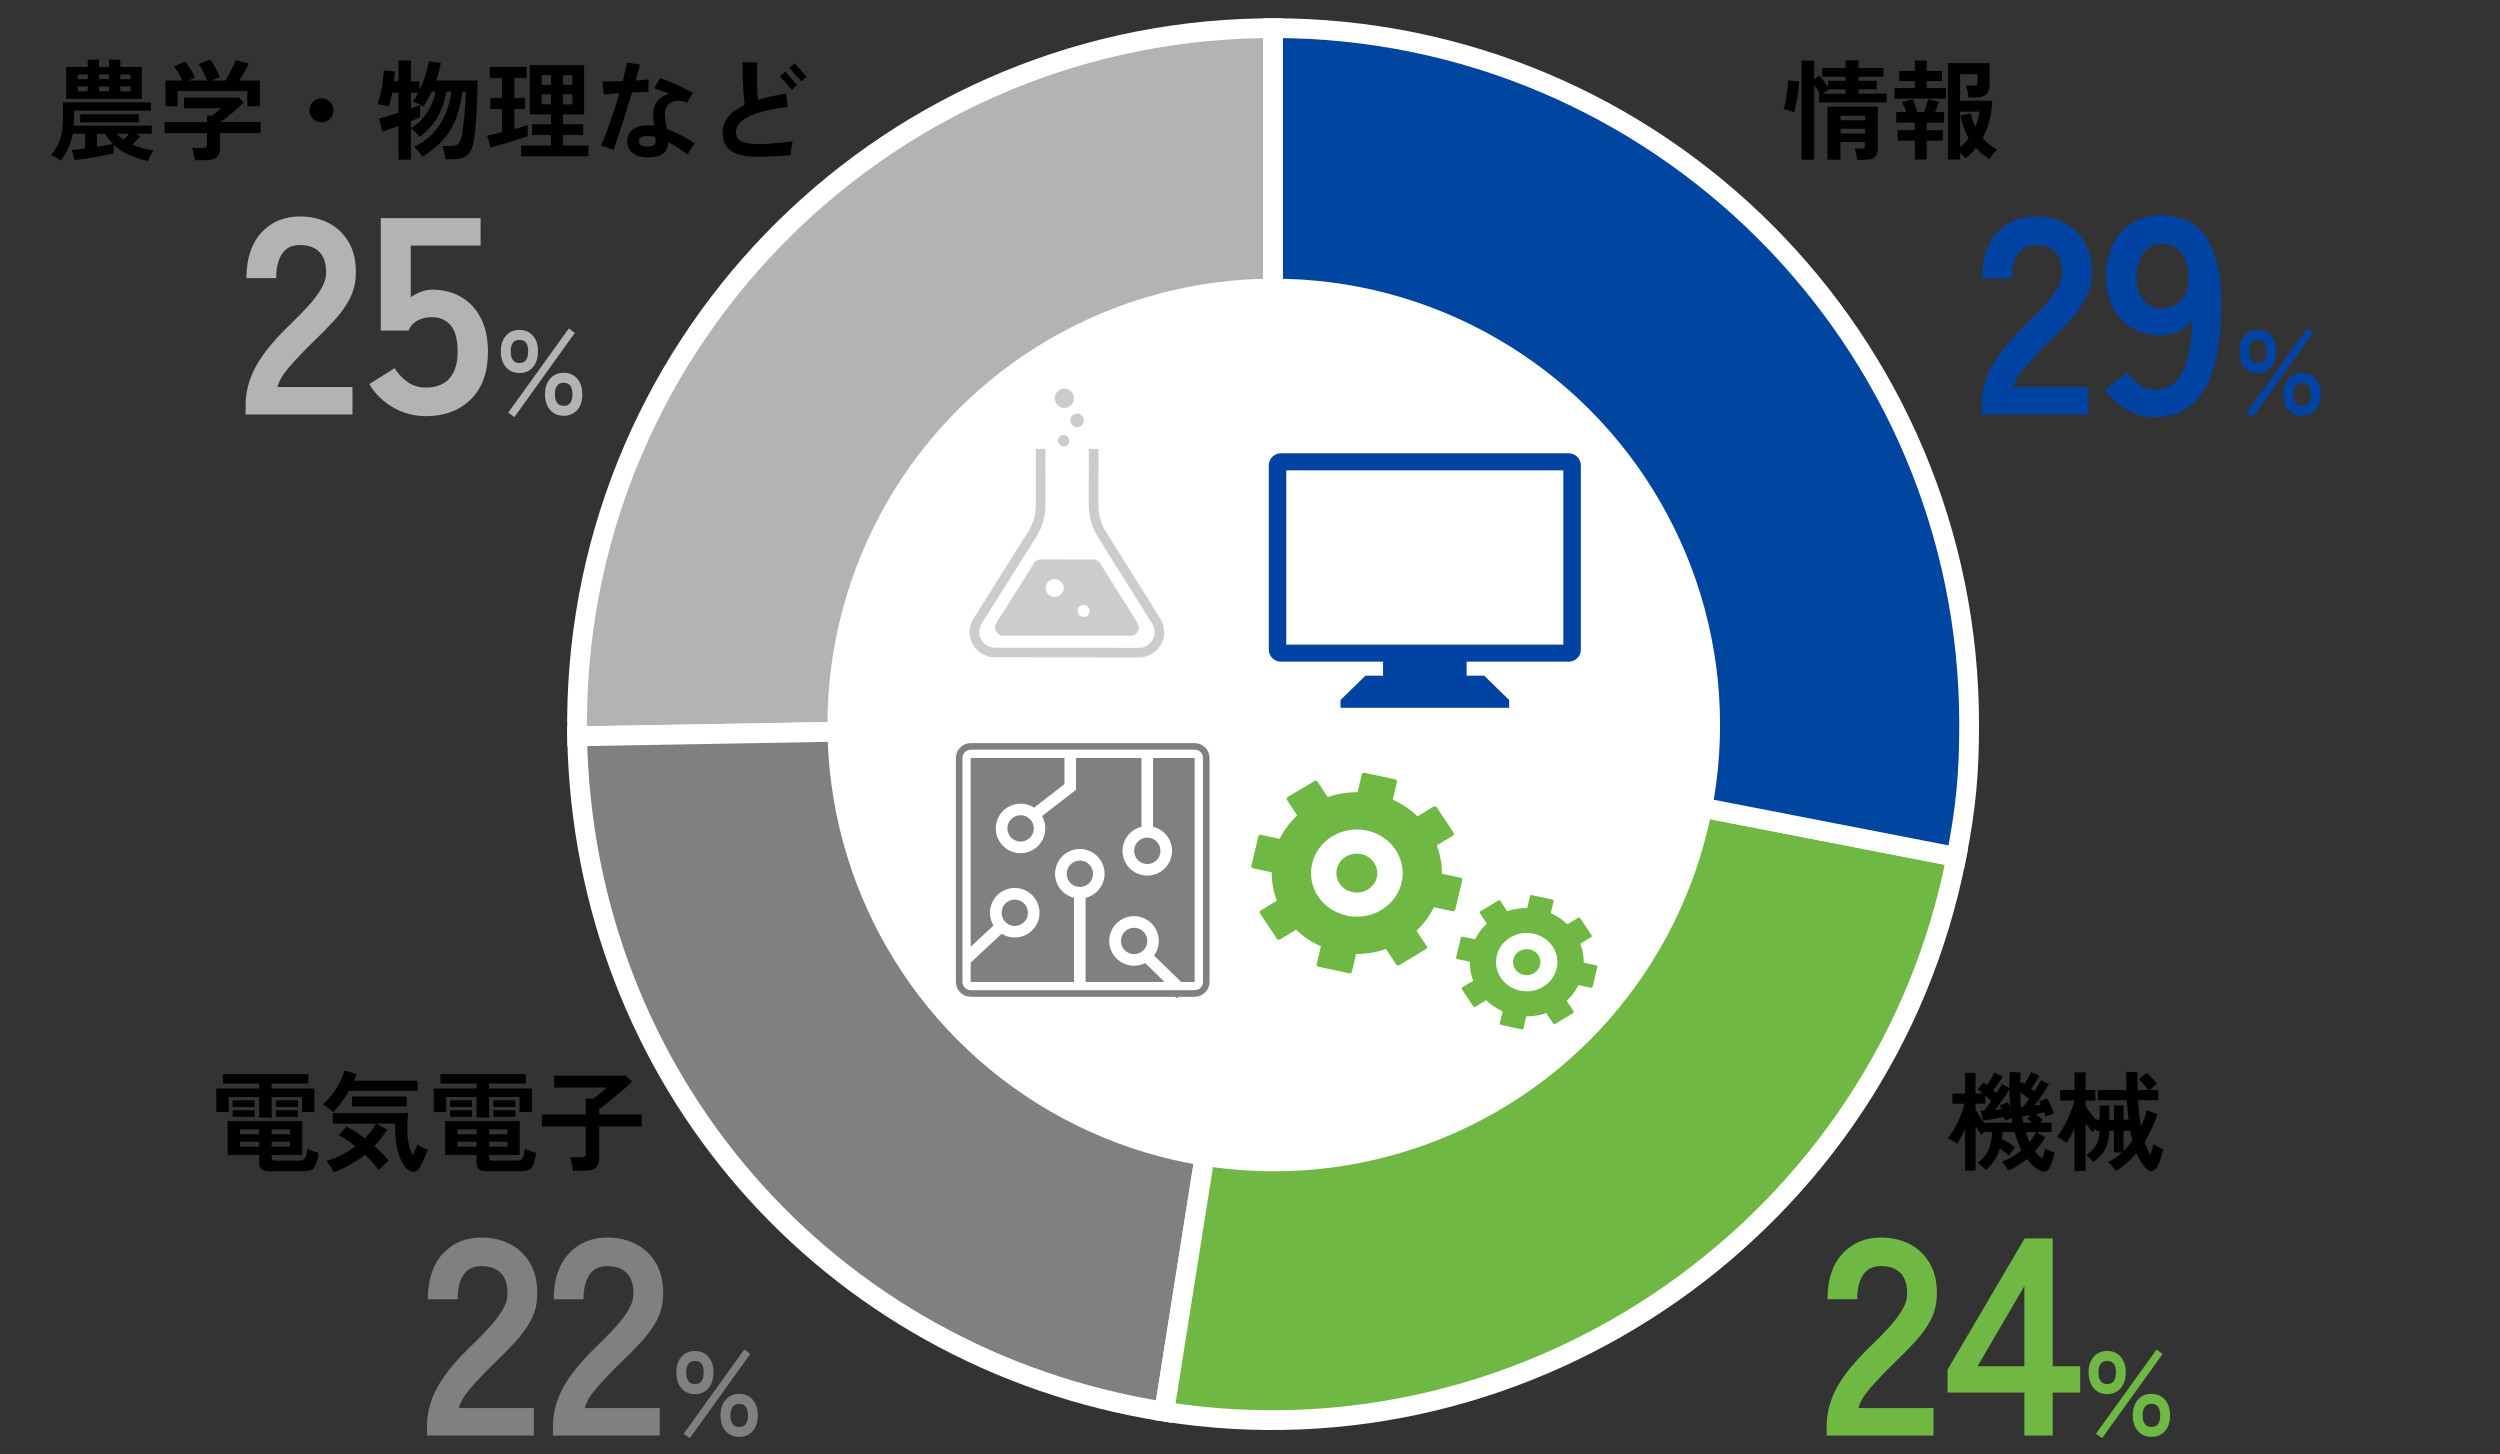 <?xml version="1.0" encoding="UTF-8"?>
<svg id="_レイヤー_1" data-name=" レイヤー 1" xmlns="http://www.w3.org/2000/svg" viewBox="0 0 759 441.5">
  <rect x="0" y="0" width="759" height="441.5" fill="#333333" stroke="none"/>
  <defs>
    <style>
      .cls-1 {
        fill: #ccc;
      }

      .cls-1, .cls-2, .cls-3, .cls-4, .cls-5, .cls-6, .cls-7, .cls-8 {
        stroke-width: 0px;
      }

      .cls-2 {
        fill: #000;
      }

      .cls-9, .cls-4 {
        fill: #b3b3b3;
      }

      .cls-9, .cls-10, .cls-11, .cls-12, .cls-13 {
        stroke-miterlimit: 10;
      }

      .cls-9, .cls-10, .cls-12, .cls-13 {
        stroke: #fff;
        stroke-width: 6px;
      }

      .cls-3, .cls-12 {
        fill: #6eb843;
      }

      .cls-10 {
        fill: #0045a0;
      }

      .cls-5 {
        fill: none;
      }

      .cls-11 {
        stroke: gray;
        stroke-width: 2px;
      }

      .cls-11, .cls-8 {
        fill: #fff;
      }

      .cls-6, .cls-13 {
        fill: gray;
      }

      .cls-7 {
        fill: #0043a3;
      }
    </style>
  </defs>
  <path class="cls-9" d="M386.51,219.86l-211.29,3.69c-2.04-116.69,90.91-212.94,207.6-214.97,1.17-.02,2.52-.03,3.69-.03v211.32h0Z"/>
  <path class="cls-13" d="M386.51,219.86l-33.06,208.72c-102.36-16.21-176.42-101.41-178.23-205.03l211.29-3.69h0Z"/>
  <path class="cls-12" d="M386.51,219.86l207.44,40.32c-21.58,111.01-128.8,186.09-240.49,168.39l33.06-208.72h-.01Z"/>
  <path class="cls-10" d="M386.51,219.86V8.54c116.71,0,211.32,94.61,211.32,211.32,0,15.29-.97,25.31-3.88,40.32l-207.44-40.32h0Z"/>
  <circle class="cls-8" cx="386.71" cy="220.11" r="135.5"/>
  <g>
    <path class="cls-2" d="M544.71,34.06c-.24-.11-.57-.23-.97-.35-.41-.12-.82-.24-1.22-.35-.41-.11-.73-.19-.97-.23.15-.48.31-1.11.46-1.87s.29-1.57.41-2.43.23-1.68.31-2.46.13-1.44.13-1.96l3.33.33c-.02.77-.09,1.62-.2,2.56s-.24,1.85-.4,2.76c-.15.9-.31,1.71-.48,2.43-.17.72-.3,1.24-.41,1.57h0ZM546.95,48.49v-30.08h3.83v5.61l1.58-1.09c.4.46.85,1.04,1.37,1.73s.95,1.29,1.3,1.8v-1.92h5.28v-1.22h-7.07v-2.67h7.07v-2.34h3.93v2.34h7.56v2.67h-7.56v1.22h5.51v2.58h-5.51v1.32h8.52v2.67h-20.5v-2.67h.23c-.22-.4-.48-.84-.79-1.32s-.62-.94-.92-1.35v22.71h-3.83ZM553.39,28.45h6.93v-1.32h-5.08l-1.85,1.32ZM563.82,48.52c-.04-.53-.13-1.12-.25-1.78s-.27-1.2-.45-1.62h2.01c.44,0,.73-.08.88-.23.14-.15.21-.44.21-.86v-.89h-7.46v5.35h-3.93v-16.11h15.29v12.78c0,1.14-.32,1.99-.97,2.54-.65.55-1.69.83-3.12.83h-2.21ZM558.77,36.5h7.46v-1.35h-7.46v1.35ZM558.77,40.53h7.46v-1.42h-7.46v1.42Z"/>
    <path class="cls-2" d="M575.18,29.96v-3.2h6.17v-2.15h-4.72v-3.07h4.72v-3.17h3.6v3.17h4.62v3.07h-4.62v2.15h5.84v3.2h-15.62.01ZM581.35,48.42v-5.71h-5.22v-3.2h5.22v-2.28h-5.64v-3.2h3.04c-.2-.55-.41-1.1-.64-1.65-.23-.55-.45-1-.64-1.35l3.2-.89c.24.48.51,1.11.79,1.88.29.77.51,1.44.66,2.01h2.05c.24-.62.47-1.29.69-2.01.22-.73.38-1.35.5-1.88l3.27.76c-.13.46-.3.97-.5,1.54-.2.56-.41,1.1-.63,1.6h2.74v3.2h-5.28v2.28h4.89v3.2h-4.89v5.71h-3.61ZM591.39,48.42v-29.25h12.64v6.34c0,1.43-.33,2.47-.99,3.12s-1.64.97-2.94.97h-2.44c-.04-.57-.14-1.21-.3-1.92-.15-.7-.32-1.27-.5-1.68h2.28c.42,0,.73-.07.92-.2.2-.13.3-.41.3-.83v-2.44h-5.28v8.06h9.77c-.07,2.05-.35,4.03-.84,5.94s-1.19,3.71-2.1,5.38c.59.68,1.26,1.32,2,1.9s1.54,1.14,2.39,1.67c-.35.29-.75.71-1.19,1.27s-.81,1.08-1.12,1.57c-1.54-.95-2.91-2.08-4.09-3.4-.48.59-.99,1.16-1.52,1.68-.53.53-1.09,1.01-1.68,1.45-.4-.51-.94-1.05-1.62-1.62v1.98h-3.7.01ZM595.09,44.72c.48-.42.95-.86,1.39-1.32s.85-.96,1.22-1.49c-.59-1.01-1.1-2.09-1.52-3.24-.42-1.14-.75-2.35-.99-3.63l3.2-.63c.29,1.54.71,2.91,1.29,4.09.66-1.45,1.09-2.98,1.29-4.59h-5.88v10.8h0Z"/>
  </g>
  <g>
    <path class="cls-2" d="M596.59,355.39v-12.51c-.4.86-.8,1.66-1.21,2.41-.41.75-.8,1.41-1.17,1.98-.4-.31-.87-.62-1.42-.94s-1.02-.57-1.42-.74c.53-.64,1.06-1.39,1.58-2.26.53-.87,1.02-1.8,1.49-2.79.46-.99.86-1.96,1.21-2.91.34-.95.6-1.79.78-2.54h-3.66v-3.1h3.83v-6.27h3.17v6.27h2.21c-.31-.26-.6-.51-.88-.73s-.51-.4-.71-.53l1.78-2.11c.15.11.32.24.5.38s.35.28.53.41c.4-.53.82-1.15,1.27-1.87.45-.71.79-1.34,1.01-1.87l2.57,1.16c-.31.55-.75,1.23-1.32,2.03s-1.11,1.51-1.62,2.13c.18.15.35.31.51.46.16.15.32.3.48.43.37-.59.71-1.13,1.01-1.62.3-.48.51-.87.64-1.16l2.31,1.22c-.02-1.54.01-3.17.1-4.89l3.3.2c-.04.57-.08,1.14-.1,1.7-.02.56-.04,1.13-.07,1.7l.4-.5c.13.09.27.18.43.28.15.1.31.2.46.31.38-.53.76-1.13,1.16-1.8.4-.67.7-1.27.92-1.8l2.51,1.09c-.26.48-.64,1.11-1.12,1.87s-.96,1.46-1.42,2.1c.18.13.35.26.51.4.17.13.32.25.48.36.46-.7.88-1.37,1.25-2s.64-1.11.79-1.44l2.41,1.32c-.24.46-.62,1.07-1.12,1.83s-1.05,1.55-1.63,2.36-1.15,1.56-1.7,2.25c.35-.04.7-.09,1.04-.13.34-.04.67-.09.97-.13-.2-.42-.39-.76-.56-1.02l2.38-.92c.24.35.51.82.79,1.4.29.58.55,1.17.79,1.75s.42,1.07.53,1.47c-.33.07-.75.2-1.25.41-.51.21-.94.4-1.29.58-.04-.18-.1-.38-.18-.61-.08-.23-.16-.48-.25-.74-.31.07-.68.14-1.11.23s-.89.18-1.37.26c.35.29.71.59,1.09.91.37.32.7.63.99.94l-.86.79h3.53v2.84h-4.69l2.77,1.58c-.46.77-.96,1.51-1.49,2.23-.53.71-1.08,1.39-1.65,2.03.68.9,1.44,1.64,2.28,2.21.18-.51.33-1.03.46-1.57s.23-1.04.3-1.5c.2.15.48.31.84.48s.74.31,1.12.45c.39.13.7.23.94.3-.15.86-.37,1.72-.66,2.58s-.58,1.57-.89,2.15c-.29.53-.72.86-1.29.99s-1.16.02-1.75-.33c-1.37-.77-2.62-1.9-3.76-3.4-.84.68-1.73,1.32-2.69,1.92s-1.96,1.12-3.02,1.58c-.15-.35-.42-.8-.79-1.34-.38-.54-.76-.99-1.16-1.34,1.08-.37,2.12-.86,3.14-1.45,1.01-.59,1.96-1.28,2.84-2.05-.82-1.56-1.51-3.4-2.08-5.51h-3.63c-.02.35-.05.71-.1,1.06-.04.35-.09.7-.13,1.06.7.35,1.42.76,2.15,1.22.73.46,1.34.91,1.85,1.35-.29.31-.62.72-.99,1.24s-.65.92-.82,1.21c-.38-.33-.81-.69-1.3-1.09-.5-.4-1-.77-1.5-1.12-.4,1.32-.95,2.54-1.65,3.65-.71,1.11-1.57,2.08-2.61,2.92-.29-.33-.68-.72-1.19-1.16s-.96-.77-1.35-.99c1.56-1.08,2.67-2.38,3.32-3.9s1.02-3.33,1.11-5.45h-1.92v-.46c-.24.22-.48.45-.71.69-.23.24-.41.44-.54.59-.53-.59-1.14-1.47-1.85-2.64v13.5h-3.18ZM602.87,341.39v-.53h8.12c-.02-.22-.06-.45-.1-.68-.04-.23-.09-.46-.13-.68-.33.09-.68.19-1.04.31s-.69.24-.97.35c-.02-.13-.06-.29-.12-.46-.05-.18-.1-.36-.15-.56-.44.09-.97.19-1.58.3s-1.24.21-1.88.31-1.22.19-1.75.26c-.53.08-.91.13-1.16.15l-.76-2.91h.45c.17,0,.35-.01.54-.03.24-.26.56-.67.96-1.21s.8-1.12,1.22-1.73c-.22-.24-.49-.51-.81-.79s-.64-.57-.97-.86v2.44h-2.97v1.88c.33.59.78,1.3,1.35,2.13.57.83,1.16,1.59,1.75,2.29v.02ZM605.67,336.97c.38-.04.73-.08,1.06-.12s.64-.06.92-.08c-.15-.44-.33-.84-.53-1.19l2.51-.99c.11.22.23.48.36.78s.25.6.36.91c-.09-.88-.15-1.78-.2-2.71-.04-.92-.08-1.87-.1-2.84-.29.51-.68,1.12-1.17,1.85s-1.02,1.48-1.58,2.26-1.11,1.49-1.63,2.13h0ZM613.6,336.11c.11,0,.22,0,.33-.02.11-.01.22-.03.33-.05.48-.53,1.08-1.31,1.78-2.34-.84-.7-1.74-1.41-2.71-2.11.02.77.05,1.54.08,2.29s.09,1.5.18,2.23h0ZM614.32,340.86h2.58c-.24-.24-.48-.47-.73-.69s-.48-.41-.73-.56l1.12-1.09c-.55.11-1.06.2-1.52.28l-1.09.18c.04.33.1.65.17.96s.13.62.2.92ZM618.19,343.7h-3.17c.18.55.36,1.08.54,1.58.19.51.39.99.61,1.45.4-.48.76-.98,1.11-1.49.34-.51.64-1.02.91-1.55h0Z"/>
    <path class="cls-2" d="M629.81,355.52v-12.84c-.4.81-.8,1.6-1.2,2.34-.41.75-.82,1.41-1.24,1.98-.35-.31-.82-.64-1.4-1.01-.58-.36-1.07-.64-1.47-.84.53-.62,1.07-1.39,1.62-2.31.55-.92,1.07-1.9,1.55-2.94.48-1.03.91-2.05,1.29-3.04.37-.99.66-1.86.86-2.61v-.13h-4.33v-3.2h4.33v-5.35h3.37v5.35h2.94v3.2h-2.94v1.72c.33.55.79,1.21,1.37,1.96.58.76,1.18,1.48,1.8,2.16h1.12v-4.33h2.91v4.33h1.42v-4.36h2.91v4.36h1.49c-.2-1.76-.36-3.74-.5-5.94h-8.81v-3.1h8.68c-.02-.84-.04-1.72-.05-2.64s-.02-1.87-.02-2.84h3.4c0,1.94.03,3.76.1,5.48h3.1c-.37-.55-.83-1.14-1.35-1.78s-1-1.16-1.42-1.55l2.44-1.85c.48.44,1.03.99,1.65,1.63.62.65,1.1,1.22,1.45,1.7-.35.22-.74.52-1.17.89-.43.37-.8.69-1.11.96h2.67v3.1h-6.14c.11,1.5.23,2.91.36,4.23s.3,2.55.5,3.7c.37-.77.71-1.57,1.02-2.39.31-.83.57-1.64.79-2.46l3.2,1.16c-1.06,3.17-2.36,5.98-3.9,8.42.53,1.58,1.13,2.88,1.82,3.9.18-.55.34-1.11.5-1.68.15-.57.26-1.08.33-1.52.33.22.81.49,1.44.81s1.16.59,1.6.81c-.13.51-.3,1.09-.5,1.75s-.41,1.3-.64,1.92c-.23.62-.47,1.14-.71,1.58-.46.86-1.03,1.29-1.72,1.29s-1.34-.4-1.98-1.19c-.48-.59-.95-1.24-1.39-1.93s-.85-1.47-1.22-2.33c-1.83,2.18-3.91,3.98-6.24,5.41-.26-.4-.63-.87-1.09-1.42-.46-.55-.91-.97-1.35-1.25,1.52-.7,2.97-1.68,4.36-2.94h-2.51v-6.57h-1.42c-.04,1.58-.25,2.94-.63,4.06-.37,1.12-.9,2.11-1.58,2.95-.68.85-1.55,1.67-2.61,2.46-.31-.37-.67-.75-1.07-1.14s-.79-.68-1.14-.88c1.32-.88,2.32-1.89,2.99-3.02.67-1.13,1.05-2.61,1.14-4.44h-1.16v-.69c-.22.2-.42.4-.61.59-.19.2-.34.36-.45.5-.29-.33-.61-.74-.97-1.22s-.73-.99-1.11-1.52v14.56h-3.37,0ZM644.7,349.48c.48-.48.95-.98,1.39-1.5s.87-1.05,1.29-1.6c-.13-.48-.25-.98-.35-1.49-.1-.51-.2-1.03-.31-1.58h-2.01v6.17h-.01Z"/>
  </g>
  <g>
    <path class="cls-2" d="M44.99,48.88c-1.85-.37-3.69-.95-5.53-1.72s-3.49-1.85-4.97-3.24v2.67c-.62.15-1.44.33-2.48.53-1.04.2-2.14.4-3.32.59-1.18.2-2.31.38-3.38.54-1.08.17-1.97.29-2.67.38l-.79-3.07c.48-.04,1.07-.11,1.77-.2s1.44-.19,2.23-.3v-4.46h-3.76c-.29,1.63-.74,3.1-1.35,4.41-.62,1.31-1.4,2.56-2.34,3.75-.42-.33-.91-.66-1.47-.97-.56-.32-1.06-.56-1.5-.71.77-.84,1.42-1.74,1.96-2.72.54-.98.96-2.15,1.25-3.52.3-1.36.45-3,.45-4.92v-4.85h26.74v2.54h-23.34v2.31c0,.37,0,.75-.02,1.12-.01.37-.03.74-.05,1.09h23.64v2.48h-4.69l1.19.86c-.31.35-.67.75-1.09,1.19-.42.44-.85.86-1.29,1.25,1.01.46,2.06.84,3.15,1.12,1.09.29,2.17.48,3.25.59-.31.4-.62.92-.92,1.58-.31.66-.53,1.21-.66,1.65v.03ZM20.09,30v-9.67h6.54v-2.21h3.43v2.21h3.04v-2.21h3.43v2.21h6.54v9.67s-22.98,0-22.98,0ZM23.59,24.05h3.04v-1.45h-3.04v1.45ZM23.59,27.72h3.04v-1.49h-3.04v1.49ZM24.35,37.13v-2.44h17.79v2.44s-17.79,0-17.79,0ZM29.4,44.56c1.01-.15,1.96-.31,2.84-.46.88-.15,1.56-.27,2.05-.36-.44-.44-.86-.92-1.27-1.44s-.79-1.07-1.14-1.67h-2.48s0,3.93,0,3.93ZM30.06,24.05h3.04v-1.45h-3.04s0,1.45,0,1.45ZM30.06,27.72h3.04v-1.49h-3.04s0,1.49,0,1.49ZM37.49,42.41c.29-.26.57-.56.86-.87.29-.32.56-.62.83-.91h-3.73c.59.64,1.28,1.23,2.05,1.78h-.01ZM36.54,24.05h3.07v-1.45h-3.07v1.45ZM36.54,27.72h3.07v-1.49h-3.07v1.49Z"/>
    <path class="cls-2" d="M59.15,48.65c-.04-.53-.15-1.17-.33-1.93s-.35-1.36-.53-1.8h3.3c.44,0,.76-.07.96-.21s.3-.43.3-.88v-3.4h-12.88v-3.37h12.88v-1.95h1.49c.33-.24.76-.58,1.3-1.01.54-.43,1.03-.84,1.47-1.24h-11.26v-3.24h16.67l1.49,1.52c-.42.42-.94.9-1.55,1.45-.62.55-1.27,1.11-1.95,1.68s-1.34,1.1-1.96,1.58c-.63.48-1.16.88-1.6,1.19h12.18v3.37h-12.35v4.79c0,2.29-1.39,3.43-4.16,3.43h-3.47v.02ZM50.24,32.24v-7.79h5.08c-.31-.7-.7-1.47-1.17-2.29-.47-.83-.92-1.48-1.34-1.96l3.4-1.55c.33.37.69.86,1.07,1.47.38.61.75,1.22,1.11,1.85.35.63.62,1.17.79,1.63l-2.01.86h5.74c-.18-.51-.41-1.07-.71-1.7-.3-.63-.61-1.24-.94-1.83-.33-.59-.66-1.1-.99-1.52l3.53-1.29c.33.37.69.89,1.07,1.54.38.65.75,1.32,1.09,2s.59,1.27.74,1.75l-2.64,1.06h4.32c.37-.59.76-1.27,1.17-2.03.41-.76.79-1.51,1.16-2.26.36-.75.65-1.38.88-1.88l3.96,1.02c-.37.79-.83,1.66-1.35,2.61-.53.95-1.02,1.79-1.49,2.54h6.17v7.79h-3.8v-4.62h-21.13v4.62h-3.73l.02-.02Z"/>
    <path class="cls-2" d="M97.58,37.13c-1.01,0-1.87-.35-2.58-1.06-.7-.7-1.06-1.56-1.06-2.57s.35-1.87,1.06-2.58,1.56-1.06,2.58-1.06,1.87.35,2.58,1.06c.7.7,1.06,1.56,1.06,2.58s-.35,1.87-1.06,2.57c-.7.71-1.56,1.06-2.58,1.06Z"/>
    <path class="cls-2" d="M120.99,48.45v-10.23c-1.03.4-2,.75-2.91,1.06-.9.31-1.6.53-2.08.66l-.89-3.99c.62-.13,1.46-.36,2.53-.69,1.07-.33,2.18-.68,3.35-1.06v-6.04h-1.91c-.15.81-.32,1.58-.5,2.31s-.35,1.34-.53,1.85c-.24-.09-.58-.18-1.01-.26s-.86-.17-1.3-.25-.83-.12-1.16-.12c.35-.92.67-1.98.94-3.17.27-1.19.5-2.41.68-3.66s.27-2.43.3-3.53l3.4.36c-.02.4-.06.85-.1,1.37s-.1,1.06-.17,1.63h1.35v-6.31h3.8v6.31h2.58v2.67c.68-1.41,1.28-2.89,1.78-4.44s.86-3,1.06-4.34l3.63.53c-.31,1.69-.78,3.48-1.42,5.35h12.58c0,1.5-.03,3.08-.08,4.75-.06,1.67-.13,3.32-.23,4.94s-.21,3.1-.33,4.44-.25,2.44-.38,3.3c-.24,1.76-.63,3.11-1.16,4.04-.53.94-1.23,1.57-2.11,1.92-.88.34-2.01.51-3.4.51h-2.08c-.04-.37-.11-.81-.2-1.32s-.19-1.01-.31-1.5c-.12-.5-.25-.9-.38-1.21h2.74c.9,0,1.59-.21,2.06-.64s.83-1.26,1.07-2.49c.11-.53.23-1.27.36-2.21.13-.95.26-2.03.38-3.25.12-1.22.23-2.51.31-3.86.09-1.35.13-2.7.13-4.04h-1.02c-.42,3.41-1.14,6.33-2.18,8.77-1.03,2.43-2.38,4.52-4.04,6.26-1.66,1.74-3.65,3.31-5.96,4.72-.24-.51-.62-1.06-1.14-1.67-.52-.61-.97-1.05-1.37-1.34,3.26-1.56,5.82-3.72,7.68-6.49,1.86-2.76,3.1-6.18,3.71-10.25h-1.55c-.48,2.86-1.38,5.44-2.69,7.74s-3.12,4.3-5.43,5.99c-.29-.42-.69-.89-1.21-1.4-.52-.52-.99-.92-1.4-1.21v9.51h-3.8v-.02ZM124.78,38.91c2.02-1.23,3.65-2.81,4.89-4.72,1.23-1.91,2.1-4.04,2.61-6.37h-1.22c-.37.81-.78,1.61-1.21,2.38-.43.77-.88,1.49-1.34,2.15-.46-.31-1.01-.62-1.65-.92-.64-.31-1.16-.51-1.55-.59.29-.37.57-.79.84-1.25s.54-.94.81-1.42h-2.18v4.75c.62-.22,1.17-.42,1.65-.59.48-.18.86-.32,1.12-.43v3.67c-.66.33-1.58.73-2.77,1.19v2.18-.03Z"/>
    <path class="cls-2" d="M148.92,44.75l-1.02-3.6c.57-.11,1.25-.25,2.03-.43s1.6-.37,2.46-.59v-7.03h-3.5v-3.37h3.5v-6.01h-3.7v-3.4h11.19v3.4h-3.73v6.01h3.27v3.37h-3.27v6.07c.84-.22,1.6-.43,2.29-.63.69-.2,1.28-.37,1.77-.53v3.37c-.62.22-1.41.48-2.38.79s-2,.63-3.09.96c-1.09.33-2.15.64-3.19.92-1.03.29-1.92.52-2.64.69h0ZM158.19,47.46v-3.27h9.08v-3.2h-5.74v-3.27h5.74v-3h-6.4v-14.99h16.47v14.99h-6.4v3h6.11v3.27h-6.11v3.2h7.69v3.27h-20.44ZM164.43,25.77h2.84v-2.97h-2.84v2.97ZM164.43,31.68h2.84v-3.07h-2.84v3.07ZM170.94,25.77h2.84v-2.97h-2.84v2.97ZM170.94,31.68h2.84v-3.07h-2.84v3.07Z"/>
    <path class="cls-2" d="M186.29,45.61c-.48-.26-1.1-.53-1.85-.79s-1.42-.46-2.01-.59c.4-.84.83-1.86,1.3-3.07s.96-2.53,1.47-3.96,1.01-2.91,1.5-4.44c.5-1.53.95-3.02,1.37-4.47-1.01.07-1.94.13-2.77.2s-1.5.13-1.98.2c-.02-.31-.06-.71-.12-1.21l-.18-1.5c-.07-.51-.13-.9-.2-1.19.73-.02,1.65-.05,2.77-.08,1.12-.03,2.29-.07,3.5-.12.31-1.14.57-2.21.79-3.2.22-.99.37-1.8.46-2.44.51.11,1.16.23,1.95.36.79.13,1.46.22,2.01.26-.09.44-.25,1.09-.5,1.95-.24.86-.52,1.83-.83,2.91.79-.04,1.53-.09,2.21-.15.68-.05,1.27-.12,1.75-.18-.02.48-.04,1.11-.05,1.88,0,.77-.02,1.41-.02,1.92-.48,0-1.18.02-2.08.05-.9.03-1.87.07-2.91.12-.48,1.63-1,3.31-1.54,5.05s-1.07,3.42-1.58,5.03c-.52,1.62-1,3.08-1.44,4.37-.44,1.3-.79,2.33-1.06,3.1h.04ZM196.76,47.83c-1.87,0-3.4-.45-4.57-1.34-1.18-.89-1.77-2.08-1.77-3.58s.56-2.71,1.67-3.57,2.69-1.29,4.74-1.29c.31,0,.61,0,.91.03s.59.06.88.1c-.04-.51-.09-.98-.13-1.42-.04-.44-.09-.83-.13-1.16-.15-2,.23-3.6,1.16-4.79.92-1.19,2.16-1.95,3.7-2.28-.86-.37-1.69-.71-2.51-1.02-.81-.31-1.51-.55-2.08-.73.18-.24.37-.56.59-.94.22-.38.43-.77.64-1.16.21-.38.36-.71.45-.97.73.22,1.54.51,2.44.87.9.36,1.83.76,2.77,1.19s1.85.86,2.71,1.29,1.58.82,2.18,1.17c-.29.37-.61.86-.96,1.45s-.64,1.11-.86,1.55c-.75-.4-1.54-.62-2.38-.66-.84-.04-1.61.1-2.31.45-.7.34-1.25.89-1.63,1.63-.39.75-.5,1.71-.35,2.87.04.46.12,1.01.23,1.65.11.64.21,1.29.3,1.95,1.47.53,2.93,1.18,4.36,1.96s2.82,1.6,4.16,2.46c-.35.42-.74.95-1.17,1.6-.43.65-.78,1.25-1.04,1.8-.9-.7-1.85-1.38-2.86-2.03-1-.65-2.02-1.24-3.05-1.77-.04,1.61-.56,2.78-1.55,3.53s-2.5,1.12-4.52,1.12l-.02.04ZM196.46,44.49c1.14,0,1.87-.17,2.16-.51.3-.34.42-.86.38-1.57-.02-.11-.03-.24-.03-.38s0-.29-.03-.45c-.79-.2-1.55-.3-2.28-.3-.95,0-1.63.13-2.06.38s-.64.67-.64,1.24c0,.48.21.87.64,1.16s1.05.43,1.87.43h-.01Z"/>
    <path class="cls-2" d="M230.17,47.59c-2.62,0-4.72-.27-6.31-.81-1.58-.54-2.72-1.35-3.42-2.44-.69-1.09-1.04-2.46-1.04-4.11,0-1.83.57-3.43,1.72-4.8,1.14-1.38,2.79-2.57,4.95-3.58-.11-.88-.21-1.92-.3-3.12s-.16-2.43-.21-3.7c-.06-1.27-.09-2.44-.12-3.53-.02-1.09-.02-1.98,0-2.66.4.02.89.04,1.49.07.59.02,1.17.03,1.73.02s1-.02,1.3-.02c-.07.64-.11,1.44-.13,2.41s-.03,2-.02,3.1.04,2.17.1,3.2c.05,1.03.12,1.94.18,2.71,1.25-.4,2.61-.75,4.06-1.07s2.99-.6,4.62-.84c.02.37.05.81.08,1.32s.08,1.01.15,1.5c.07.5.13.91.2,1.24-5.19.62-9.12,1.56-11.77,2.84-2.65,1.28-3.98,2.86-3.98,4.75,0,.84.21,1.52.63,2.06s1.16.94,2.23,1.21c1.07.26,2.57.4,4.51.4.62,0,1.39-.03,2.31-.1s1.89-.14,2.89-.23,1.92-.18,2.76-.26c.84-.09,1.46-.15,1.88-.2-.11.37-.21.84-.31,1.39-.1.55-.17,1.08-.21,1.58-.04.51-.07.9-.07,1.19-.59.07-1.31.13-2.15.18s-1.72.1-2.66.15c-.94.04-1.85.08-2.74.12-.89.03-1.68.05-2.36.05v-.02ZM240.4,27.22c-.07-.07-.28-.3-.63-.69-.35-.4-.75-.85-1.21-1.35-.45-.51-.85-.95-1.21-1.34-.35-.38-.56-.61-.63-.68l1.65-1.42c.07.07.27.3.63.69.35.4.75.85,1.19,1.35.44.51.84.95,1.19,1.34s.56.61.63.68l-1.62,1.42h.01ZM243.31,24.71c-.07-.07-.28-.3-.63-.69-.35-.4-.75-.85-1.21-1.35-.45-.51-.85-.95-1.21-1.34-.35-.38-.56-.61-.63-.68l1.65-1.42c.07.07.27.3.63.69.35.4.75.85,1.19,1.35.44.51.84.95,1.19,1.34s.56.61.63.68l-1.62,1.42h.01Z"/>
  </g>
  <g>
    <path class="cls-4" d="M74.57,125.83v-2.81c0-4.09,1.06-8.06,3.19-11.92,2.13-3.86,5.69-8.17,10.69-12.94,1.76-1.7,3.43-3.42,5.02-5.15s2.9-3.43,3.92-5.11c1.02-1.67,1.56-3.28,1.62-4.81.06-2.95-.61-5.14-2-6.56s-3.36-2.13-5.92-2.13-4.26.88-5.45,2.64c-1.19,1.76-1.79,4.23-1.79,7.41h-9.03c0-5.9,1.5-10.5,4.51-13.79s6.92-4.94,11.75-4.94c3.29,0,6.23.68,8.81,2.04,2.58,1.36,4.61,3.35,6.09,5.96s2.16,5.82,2.04,9.62c-.06,2.67-.68,5.14-1.87,7.41-1.19,2.27-2.77,4.47-4.73,6.6-1.96,2.13-4.19,4.39-6.68,6.77-2.61,2.55-4.93,5-6.94,7.32-2.02,2.33-3.19,4.34-3.53,6.05h22.74v8.34h-32.44Z"/>
    <path class="cls-4" d="M129.32,126.34c-3.58,0-6.9-.88-9.96-2.64-3.07-1.76-5.48-4.12-7.24-7.07l7.66-4.85c1.13,1.76,2.48,3.18,4.04,4.26s3.39,1.62,5.49,1.62c3.18,0,5.58-.95,7.2-2.85s2.43-4.56,2.43-7.96c0-3.69-.7-6.37-2.09-8.05-1.39-1.67-3.34-2.51-5.83-2.51-1.59,0-3.01.34-4.26,1.02-1.25.68-2.16,1.7-2.73,3.07h-8.43v-34.15h30.31v8.34h-21.2v15.67c.96-.68,2.01-1.24,3.15-1.66,1.13-.43,2.27-.64,3.41-.64,3.18,0,6.03.71,8.56,2.13s4.54,3.52,6.05,6.3c1.5,2.78,2.26,6.27,2.26,10.47,0,6.19-1.73,10.98-5.19,14.39-3.46,3.41-8,5.11-13.62,5.11h0Z"/>
    <path class="cls-4" d="M157.72,113.25c-1.71,0-3.08-.59-4.11-1.77s-1.55-2.79-1.55-4.83.52-3.57,1.55-4.74,2.4-1.75,4.11-1.75,3.04.58,4.07,1.75,1.55,2.75,1.55,4.74-.52,3.65-1.55,4.83-2.39,1.77-4.07,1.77ZM156.17,126.62l-1.88-1.33,18.39-25.56,1.84,1.33-18.35,25.56h0ZM157.72,110.22c1.75,0,2.63-1.19,2.63-3.57s-.88-3.46-2.63-3.46-2.67,1.15-2.67,3.46.89,3.57,2.67,3.57ZM171.13,126.23c-1.68,0-3.05-.58-4.09-1.75s-1.57-2.75-1.57-4.74.52-3.62,1.57-4.79c1.05-1.18,2.41-1.77,4.09-1.77s3.08.59,4.11,1.77,1.55,2.78,1.55,4.79-.52,3.58-1.55,4.74c-1.03,1.17-2.4,1.75-4.11,1.75ZM171.13,123.23c1.78,0,2.67-1.17,2.67-3.5s-.89-3.53-2.67-3.53c-.84,0-1.5.29-1.96.88-.47.59-.7,1.47-.7,2.65s.23,2.03.7,2.61c.47.59,1.12.88,1.96.88h0Z"/>
  </g>
  <g>
    <path class="cls-3" d="M554.57,435.83v-2.81c0-4.09,1.06-8.06,3.19-11.92,2.13-3.86,5.69-8.17,10.69-12.94,1.76-1.7,3.43-3.42,5.02-5.15,1.59-1.73,2.89-3.43,3.92-5.11,1.02-1.67,1.56-3.28,1.62-4.81.06-2.95-.61-5.14-2-6.56-1.39-1.42-3.36-2.13-5.92-2.13s-4.26.88-5.45,2.64-1.79,4.23-1.79,7.41h-9.03c0-5.9,1.5-10.5,4.51-13.79s6.92-4.94,11.75-4.94c3.29,0,6.23.68,8.81,2.04,2.58,1.36,4.61,3.35,6.09,5.96,1.48,2.61,2.16,5.82,2.04,9.62-.06,2.67-.68,5.14-1.87,7.41s-2.77,4.47-4.73,6.6c-1.96,2.13-4.19,4.39-6.68,6.77-2.61,2.55-4.93,5-6.94,7.32-2.02,2.33-3.19,4.34-3.53,6.05h22.74v8.34h-32.44Z"/>
    <path class="cls-3" d="M614.6,435.83v-13.03h-23.33v-6.98l23.42-39.85h8.52v38.83h8.34v8h-8.34v13.03h-8.61ZM600.38,414.8h14.22v-24.35l-14.22,24.35Z"/>
    <path class="cls-3" d="M639.76,423.25c-1.71,0-3.08-.59-4.11-1.77-1.03-1.18-1.55-2.79-1.55-4.83s.52-3.57,1.55-4.74c1.03-1.17,2.4-1.75,4.11-1.75s3.04.58,4.07,1.75,1.55,2.75,1.55,4.74-.52,3.65-1.55,4.83-2.39,1.77-4.07,1.77ZM638.21,436.62l-1.88-1.33,18.39-25.56,1.84,1.33-18.35,25.56h0ZM639.76,420.22c1.75,0,2.63-1.19,2.63-3.57s-.88-3.46-2.63-3.46-2.67,1.15-2.67,3.46.89,3.57,2.67,3.57ZM653.17,436.23c-1.68,0-3.05-.58-4.09-1.75-1.04-1.17-1.57-2.75-1.57-4.74s.52-3.62,1.57-4.79c1.05-1.18,2.41-1.77,4.09-1.77s3.08.59,4.11,1.77c1.03,1.18,1.55,2.78,1.55,4.79s-.52,3.58-1.55,4.74c-1.03,1.17-2.4,1.75-4.11,1.75ZM653.17,433.23c1.78,0,2.67-1.17,2.67-3.5s-.89-3.53-2.67-3.53c-.84,0-1.5.29-1.96.88-.47.59-.7,1.47-.7,2.65s.23,2.03.7,2.61c.47.59,1.12.88,1.96.88h0Z"/>
  </g>
  <g>
    <path class="cls-2" d="M78.67,339.28v-6.21h-9.24v4.56h-3.76v-7.16h13.01v-1.52h-10.99v-2.87h25.92v2.87h-11.16v1.52h13.01v7.16h-3.76v-4.56h-9.24v6.21h-3.79ZM82.17,355.62c-1.28,0-2.18-.19-2.71-.58s-.79-1.02-.79-1.9v-2.48h-9.54v-10.33h22.62v10.33h-9.28v.86c0,.29.07.5.21.63s.46.2.94.2h7.26c.84,0,1.41-.25,1.73-.74.32-.5.54-1.45.68-2.86.4.22.95.46,1.65.71.7.25,1.3.43,1.78.54-.22,1.63-.51,2.84-.88,3.65-.36.8-.85,1.33-1.47,1.58s-1.44.38-2.48.38h-9.74.02ZM70.62,336.11v-2.05h6.67v2.05h-6.67ZM70.62,339.08v-2.01h6.67v2.01h-6.67ZM72.86,344.36h5.81v-1.49h-5.81v1.49ZM72.86,348.12h5.81v-1.49h-5.81v1.49ZM82.47,344.36h5.58v-1.49h-5.58v1.49ZM82.47,348.12h5.58v-1.49h-5.58v1.49ZM83.76,336.11v-2.05h6.67v2.05h-6.67ZM83.76,339.08v-2.01h6.67v2.01h-6.67Z"/>
    <path class="cls-2" d="M101.09,337.63c-.42-.4-.88-.8-1.39-1.21s-1.08-.76-1.72-1.07c.99-.88,1.93-1.89,2.81-3.02.88-1.13,1.65-2.33,2.31-3.6.66-1.27,1.14-2.49,1.45-3.68l3.66.99c-.09.33-.2.67-.33,1.01-.13.34-.28.69-.43,1.04h19.31v3.07h-20.8c-.68,1.21-1.44,2.38-2.28,3.52s-1.71,2.12-2.61,2.95h.02ZM101.29,355.85c-.2-.44-.51-1.01-.94-1.7s-.86-1.25-1.3-1.67c1.58-.44,3.13-1.04,4.64-1.82,1.51-.77,2.91-1.64,4.21-2.61-.88-.7-1.76-1.35-2.62-1.95-.87-.59-1.69-1.06-2.46-1.39l2.38-2.64c.9.42,1.82.94,2.76,1.55.94.62,1.88,1.28,2.82,1.98,1.43-1.45,2.55-2.94,3.37-4.46h-13.11v-3.24h22.85c-.07.57-.12,1.28-.17,2.13-.04.85-.07,1.77-.07,2.76,0,1.76.15,3.3.45,4.62.3,1.32.71,2.43,1.24,3.33.31-.66.59-1.3.84-1.92.25-.62.42-1.07.51-1.35.2.15.48.33.84.53s.76.39,1.19.58c.43.19.81.33,1.14.41-.11.35-.28.8-.5,1.34s-.46,1.1-.71,1.68-.5,1.12-.74,1.6-.46.86-.66,1.12c-.37.55-.83.88-1.37.99s-1.04.03-1.5-.23c-.9-.53-1.69-1.42-2.36-2.69s-1.19-2.81-1.55-4.62c-.36-1.82-.54-3.81-.54-5.99v-1.06h-5.61l3.24,1.82c-1.06,1.74-2.36,3.4-3.9,4.99.84.75,1.62,1.5,2.36,2.25s1.4,1.47,2,2.18c-.51.4-1.03.85-1.58,1.37s-1.02,1-1.42,1.44c-.48-.64-1.09-1.36-1.82-2.18-.73-.81-1.53-1.63-2.41-2.44-1.43,1.15-2.95,2.17-4.56,3.07s-3.25,1.64-4.92,2.21h-.02ZM106.87,335.91v-3h16.61v3h-16.61Z"/>
    <path class="cls-2" d="M144.7,339.28v-6.21h-9.24v4.56h-3.76v-7.16h13.01v-1.52h-10.99v-2.87h25.92v2.87h-11.16v1.52h13.01v7.16h-3.76v-4.56h-9.24v6.21h-3.79ZM148.2,355.62c-1.28,0-2.18-.19-2.71-.58s-.79-1.02-.79-1.9v-2.48h-9.54v-10.33h22.62v10.33h-9.28v.86c0,.29.07.5.21.63s.46.2.94.2h7.26c.84,0,1.41-.25,1.73-.74.32-.5.54-1.45.68-2.86.4.22.95.46,1.65.71s1.3.43,1.78.54c-.22,1.63-.51,2.84-.88,3.65-.36.8-.85,1.33-1.47,1.58s-1.44.38-2.48.38h-9.74.02ZM136.65,336.11v-2.05h6.67v2.05h-6.67ZM136.65,339.08v-2.01h6.67v2.01h-6.67ZM138.89,344.36h5.81v-1.49h-5.81v1.49ZM138.89,348.12h5.81v-1.49h-5.81v1.49ZM148.5,344.36h5.58v-1.49h-5.58v1.49ZM148.5,348.12h5.58v-1.49h-5.58v1.49ZM149.79,336.11v-2.05h6.67v2.05h-6.67ZM149.79,339.08v-2.01h6.67v2.01h-6.67Z"/>
    <path class="cls-2" d="M173.95,355.42c-.04-.37-.11-.82-.2-1.34s-.19-1.02-.31-1.52-.25-.9-.38-1.21h3.47c.46,0,.79-.07.99-.21.2-.14.3-.45.3-.91v-8.22h-13.31v-3.66h13.31v-4.79h2.38c.37-.29.82-.64,1.34-1.07s1.02-.86,1.52-1.3.86-.78,1.11-1.02h-15.95v-3.6h21.79l1.85,1.85c-.42.42-.97.93-1.65,1.54-.68.61-1.43,1.25-2.25,1.93s-1.62,1.35-2.41,2c-.79.65-1.51,1.23-2.15,1.73-.64.51-1.13.88-1.49,1.12v1.62h12.91v3.66h-12.91v9.84c0,1.23-.36,2.13-1.07,2.71s-1.79.86-3.22.86h-3.67Z"/>
  </g>
  <g>
    <path class="cls-6" d="M129.64,435.83v-2.81c0-4.09,1.06-8.06,3.19-11.92,2.13-3.86,5.69-8.17,10.69-12.94,1.76-1.7,3.43-3.42,5.02-5.15,1.59-1.73,2.9-3.43,3.92-5.11,1.02-1.67,1.56-3.28,1.62-4.81.06-2.95-.61-5.14-2-6.56-1.39-1.42-3.36-2.13-5.92-2.13s-4.26.88-5.45,2.64-1.79,4.23-1.79,7.41h-9.03c0-5.9,1.5-10.5,4.51-13.79s6.92-4.94,11.75-4.94c3.29,0,6.23.68,8.81,2.04,2.58,1.36,4.61,3.35,6.09,5.96s2.16,5.82,2.04,9.62c-.06,2.67-.68,5.14-1.87,7.41s-2.77,4.47-4.73,6.6c-1.96,2.13-4.19,4.39-6.68,6.77-2.61,2.55-4.93,5-6.94,7.32-2.02,2.33-3.19,4.34-3.53,6.05h22.74v8.34h-32.44Z"/>
    <path class="cls-6" d="M167.87,435.83v-2.81c0-4.09,1.06-8.06,3.19-11.92,2.13-3.86,5.69-8.17,10.69-12.94,1.76-1.7,3.43-3.42,5.02-5.15,1.59-1.73,2.9-3.43,3.92-5.11,1.02-1.67,1.56-3.28,1.62-4.81.06-2.95-.61-5.14-2-6.56-1.39-1.42-3.36-2.13-5.92-2.13s-4.26.88-5.45,2.64-1.79,4.23-1.79,7.41h-9.03c0-5.9,1.5-10.5,4.51-13.79s6.92-4.94,11.75-4.94c3.29,0,6.23.68,8.81,2.04,2.58,1.36,4.61,3.35,6.09,5.96s2.16,5.82,2.04,9.62c-.06,2.67-.68,5.14-1.87,7.41s-2.77,4.47-4.73,6.6c-1.96,2.13-4.19,4.39-6.68,6.77-2.61,2.55-4.93,5-6.94,7.32-2.02,2.33-3.19,4.34-3.53,6.05h22.74v8.34h-32.44Z"/>
    <path class="cls-6" d="M211,423.25c-1.71,0-3.08-.59-4.11-1.77s-1.55-2.79-1.55-4.83.52-3.57,1.55-4.74,2.4-1.75,4.11-1.75,3.04.58,4.07,1.75,1.55,2.75,1.55,4.74-.52,3.65-1.55,4.83-2.39,1.77-4.07,1.77ZM209.45,436.62l-1.88-1.33,18.38-25.56,1.84,1.33-18.35,25.56h.01ZM211,420.22c1.75,0,2.63-1.19,2.63-3.57s-.88-3.46-2.63-3.46-2.67,1.15-2.67,3.46.89,3.57,2.67,3.57ZM224.41,436.23c-1.68,0-3.04-.58-4.09-1.75-1.04-1.17-1.57-2.75-1.57-4.74s.52-3.62,1.57-4.79c1.05-1.18,2.41-1.77,4.09-1.77s3.08.59,4.11,1.77,1.55,2.78,1.55,4.79-.52,3.58-1.55,4.74c-1.04,1.17-2.4,1.75-4.11,1.75ZM224.41,433.23c1.78,0,2.67-1.17,2.67-3.5s-.89-3.53-2.67-3.53c-.84,0-1.5.29-1.96.88-.47.59-.7,1.47-.7,2.65s.23,2.03.7,2.61c.47.59,1.12.88,1.96.88h0Z"/>
  </g>
  <g>
    <g>
      <path class="cls-3" d="M414.06,234.61c-.3.02-.55.23-.62.51l-1.28,5.39c-3.09-.03-6.16.48-9.06,1.49l-3.1-4.68c-.2-.3-.62-.39-.94-.2l-8.13,4.87c-.32.19-.41.59-.21.89l3.1,4.67c-2.21,2.06-4,4.47-5.31,7.13l-5.66-1.22c-.37-.08-.74.14-.82.49h0l-2.11,8.9c-.08.35.15.7.52.78l5.66,1.21c-.03,2.94.5,5.86,1.56,8.62l-4.91,2.95c-.31.19-.41.59-.21.89l5.12,7.72c.2.3.62.39.94.2l4.91-2.95c2.16,2.1,4.7,3.81,7.5,5.05l-1.28,5.39c-.08.35.15.7.52.78h0l9.36,2.01c.37.08.73-.14.82-.49h0l1.28-5.39c3.09.03,6.16-.48,9.06-1.49l3.1,4.67c.2.3.62.4.94.21h.01l8.11-4.87c.32-.19.41-.59.21-.89l-3.1-4.67c2.21-2.06,4-4.48,5.3-7.14l5.66,1.21c.37.08.73-.14.82-.49h0l2.11-8.9c.08-.35-.14-.69-.51-.78l-5.66-1.21c.03-2.94-.5-5.86-1.56-8.62l4.91-2.95c.32-.19.41-.59.21-.89l-5.12-7.71c-.2-.3-.62-.39-.94-.21l-4.91,2.95c-2.16-2.1-4.7-3.81-7.5-5.05l1.28-5.39c.08-.35-.15-.7-.52-.78l-9.36-2c-.07-.02-.14-.02-.2-.02h.01Z"/>
      <path class="cls-8" d="M411.66,251.84c7.68-.15,14.04,5.66,14.19,12.97.16,7.31-5.95,13.35-13.63,13.5-1.12.02-2.24-.09-3.34-.32h0c-7.5-1.61-12.2-8.69-10.51-15.82,1.41-5.94,6.9-10.2,13.3-10.32h0Z"/>
      <path class="cls-3" d="M412.07,259.16c-3.43-.07-6.27,2.53-6.34,5.79s2.66,5.96,6.09,6.03,6.27-2.53,6.34-5.79c.06-2.81-1.97-5.27-4.85-5.89-.41-.09-.82-.14-1.23-.14h0Z"/>
    </g>
    <g>
      <path class="cls-3" d="M464.93,271.72c-.2.01-.37.15-.41.34l-.85,3.61c-2.07-.02-4.12.32-6.07,1l-2.08-3.13c-.14-.2-.42-.26-.63-.13l-5.44,3.26c-.21.13-.28.39-.14.6l2.08,3.13c-1.48,1.38-2.68,2.99-3.56,4.78l-3.79-.81c-.25-.05-.49.09-.55.33h0l-1.41,5.96c-.06.23.1.47.35.52l3.79.81c-.02,1.97.34,3.92,1.05,5.77l-3.29,1.98c-.21.13-.27.39-.14.6l3.43,5.17c.13.2.41.26.63.14l3.29-1.98c1.45,1.4,3.15,2.55,5.02,3.38l-.85,3.61c-.06.24.1.47.35.52h0l6.27,1.34c.25.05.49-.09.55-.33h0l.85-3.61c2.07.02,4.12-.32,6.07-1l2.08,3.13c.13.2.41.27.63.14h0l5.43-3.26c.21-.13.27-.39.14-.6l-2.08-3.13c1.48-1.38,2.68-3,3.55-4.78l3.79.81c.25.05.49-.09.55-.33h0l1.41-5.96c.05-.23-.1-.46-.34-.52l-3.79-.81c.02-1.97-.34-3.92-1.05-5.77l3.29-1.97c.21-.13.27-.4.14-.6l-3.43-5.16c-.14-.2-.42-.26-.63-.14l-3.29,1.98c-1.45-1.4-3.15-2.55-5.03-3.38l.85-3.61c.06-.24-.1-.47-.35-.52l-6.27-1.34s-.09-.01-.14-.01h0l.02-.03Z"/>
      <path class="cls-8" d="M463.33,283.25c5.15-.1,9.4,3.79,9.5,8.68.1,4.89-3.98,8.94-9.13,9.04-.75.01-1.5-.06-2.24-.22h0c-5.02-1.08-8.17-5.82-7.04-10.6.94-3.98,4.62-6.83,8.91-6.91h0Z"/>
      <path class="cls-3" d="M463.6,288.15c-2.3-.04-4.2,1.69-4.25,3.88s1.78,3.99,4.08,4.04c2.3.04,4.2-1.69,4.25-3.88.04-1.88-1.32-3.53-3.25-3.94-.27-.06-.55-.09-.83-.1h0Z"/>
    </g>
  </g>
  <g>
    <path class="cls-7" d="M479.94,197.2v-55.9c0-2.04-1.65-3.69-3.69-3.69h-87.36c-2.04,0-3.69,1.65-3.69,3.69v55.9c0,2.04,1.65,3.69,3.69,3.69h31v4.24h-5.33l-7.58,7.39v2.37h51.2v-2.37l-7.58-7.39h-5.33v-4.24h30.99c2.04,0,3.69-1.65,3.69-3.69h-.01Z"/>
    <rect class="cls-8" x="390.51" y="142.8" width="84.12" height="52.9"/>
  </g>
  <g>
    <path class="cls-11" d="M357.19,301.62h-62.47c-1.94,0-3.51-1.57-3.51-3.51v-67.99c0-1.94,1.57-3.51,3.51-3.51h67.99c1.94,0,3.51,1.57,3.51,3.51v67.99c0,1.94-1.57,3.51-3.51,3.51h-5.39l-.06.06-.06-.06h0Z"/>
    <path class="cls-6" d="M362.7,298.12v-67.99h-12.63v20.88c4.03.97,6.52,5.02,5.55,9.06-.97,4.03-5.02,6.52-9.06,5.55s-6.52-5.02-5.55-9.06c.66-2.75,2.8-4.89,5.55-5.55v-20.88h-19.88v9.65l-10.32,7.99c2.07,3.6.82,8.2-2.78,10.26-3.6,2.07-8.2.82-10.26-2.78-2.07-3.6-.82-8.2,2.78-10.26,2.45-1.4,5.48-1.32,7.84.22l9.23-7.15v-7.93h-28.47v57.32l6.93-6.47c-2.14-3.56-.99-8.18,2.57-10.32s8.18-.99,10.32,2.57.99,8.18-2.57,10.32c-2.42,1.46-5.46,1.43-7.86-.07l-9.39,8.77v5.87h31.38v-25.54c-4.03-.97-6.52-5.02-5.55-9.06s5.02-6.52,9.06-5.55c4.03.97,6.52,5.02,5.55,9.06-.66,2.75-2.8,4.89-5.55,5.55v25.54h23.98l-5.89-5.73c-3.71,1.87-8.23.38-10.11-3.33-1.87-3.71-.38-8.23,3.33-10.11,3.71-1.87,8.23-.38,10.11,3.33,1.27,2.52,1.03,5.55-.64,7.83l8.23,8.01h4.1Z"/>
    <path class="cls-6" d="M340.31,285.67c0,2.21,1.79,4.01,4,4.01s4.01-1.79,4.01-4-1.79-4.01-4-4.01h0c-2.21,0-4,1.79-4.01,4h0Z"/>
    <path class="cls-6" d="M304.08,277.11c0,2.21,1.79,4.01,4,4.01s4.01-1.79,4.01-4-1.79-4-4-4.01c-2.21,0-4.01,1.79-4.01,4h0Z"/>
    <path class="cls-6" d="M323.84,265.27c0,2.21,1.79,4,4.01,4s4-1.79,4-4.01-1.79-4-4-4-4,1.79-4,4h-.01Z"/>
    <path class="cls-6" d="M344.31,258.31c0,2.21,1.79,4.01,4.01,4.01s4-1.79,4-4.01-1.79-4.01-4-4.01h0c-2.21,0-4,1.79-4,4.01h-.01Z"/>
    <path class="cls-6" d="M305.85,251.51c0,2.21,1.79,4,4.01,4s4-1.79,4-4.01-1.79-4-4-4-4,1.79-4.01,4h0Z"/>
  </g>
  <g>
    <path class="cls-1" d="M323.13,123.85c1.62,0,2.94-1.31,2.94-2.93s-1.31-2.94-2.93-2.94-2.94,1.31-2.94,2.93,1.31,2.94,2.93,2.94Z"/>
    <path class="cls-1" d="M324.63,133.81c0-.95-.77-1.73-1.72-1.73s-1.73.77-1.73,1.73.77,1.73,1.73,1.73,1.73-.77,1.73-1.73h-.01Z"/>
    <path class="cls-1" d="M324.96,127.62c0,1.14.92,2.07,2.06,2.07s2.06-.92,2.07-2.06c0-1.14-.92-2.06-2.06-2.06s-2.07.92-2.07,2.06h0Z"/>
    <path class="cls-1" d="M352.31,187.86l-16.53-26.4c-1.5-2.4-2.3-5.18-2.3-8.02l.02-17.15h-2.93l-.02,17.1v.05c0,3.38.95,6.7,2.75,9.57l16.53,26.4c.48.77.72,1.64.72,2.52,0,.79-.2,1.59-.6,2.31-.84,1.51-2.43,2.45-4.16,2.45h-.03l-43.71-.05c-1.73,0-3.32-.94-4.16-2.46-.4-.72-.59-1.51-.59-2.3,0-.88.24-1.76.73-2.53l16.59-26.37c1.81-2.87,2.77-6.19,2.77-9.58l.02-17.12h-2.92l-.02,17.12c0,2.84-.81,5.62-2.32,8.03l-16.59,26.37c-.78,1.24-1.18,2.66-1.18,4.08,0,1.27.32,2.55.95,3.71,1.35,2.45,3.92,3.97,6.71,3.97l43.73.05v-1.46,1.46h.11c2.75-.04,5.28-1.54,6.61-3.95.64-1.16.96-2.44.96-3.72,0-1.42-.39-2.83-1.17-4.07h.03Z"/>
    <path class="cls-1" d="M313.9,171.03l-11.41,18.13c-.48.77-.51,1.74-.07,2.53.44.8,1.27,1.33,2.18,1.33h38.68c.91,0,1.74-.49,2.18-1.29.44-.79.41-1.77-.07-2.54l-11.37-18.16c-.46-.73-1.25-1.17-2.12-1.17l-15.91-.02c-.86,0-1.65.44-2.11,1.17l.02.02ZM328.98,183.64c1.01,0,1.83.82,1.83,1.83s-.82,1.83-1.83,1.83-1.83-.82-1.83-1.83.82-1.83,1.83-1.83ZM320.21,175.78c1.51,0,2.74,1.23,2.74,2.74s-1.23,2.74-2.74,2.74-2.74-1.23-2.74-2.74,1.23-2.74,2.74-2.74Z"/>
  </g>
  <rect class="cls-5" width="759" height="441.5"/>
  <g>
    <path class="cls-7" d="M601.57,125.84v-2.81c0-4.09,1.06-8.06,3.19-11.92,2.13-3.86,5.69-8.17,10.69-12.94,1.76-1.7,3.43-3.42,5.02-5.15,1.59-1.73,2.9-3.43,3.92-5.11,1.02-1.67,1.56-3.28,1.62-4.81.06-2.95-.61-5.14-2-6.56-1.39-1.42-3.36-2.13-5.92-2.13s-4.26.88-5.45,2.64c-1.19,1.76-1.79,4.23-1.79,7.41h-9.03c0-5.9,1.5-10.5,4.51-13.79,3.01-3.29,6.92-4.94,11.75-4.94,3.29,0,6.23.68,8.81,2.04,2.58,1.36,4.61,3.35,6.09,5.96,1.48,2.61,2.16,5.82,2.04,9.62-.06,2.67-.68,5.14-1.87,7.41-1.19,2.27-2.77,4.47-4.73,6.6-1.96,2.13-4.19,4.39-6.68,6.77-2.61,2.55-4.92,5-6.94,7.32-2.02,2.33-3.19,4.34-3.53,6.05h22.74v8.34h-32.44Z"/>
    <path class="cls-7" d="M654.11,126.69c-2.95,0-5.78-.8-8.47-2.38-2.7-1.59-4.87-3.6-6.51-6.04l6.81-5.19c1.02,1.59,2.2,2.85,3.53,3.79,1.33.94,2.88,1.41,4.64,1.41,3.86,0,6.7-1.77,8.52-5.32,1.82-3.55,2.78-8.78,2.89-15.71-.97,1.42-2.33,2.54-4.09,3.36-1.76.82-3.55,1.23-5.36,1.23-3.18,0-6.03-.72-8.56-2.17-2.53-1.45-4.51-3.49-5.96-6.13s-2.17-5.78-2.17-9.41.68-6.94,2.04-9.75c1.36-2.81,3.29-5.02,5.79-6.64,2.5-1.62,5.39-2.43,8.68-2.43,2.5,0,4.87.41,7.11,1.23,2.24.82,4.23,2.27,5.96,4.34,1.73,2.07,3.09,5.01,4.09,8.81.99,3.8,1.43,8.68,1.32,14.65-.23,11.18-2.06,19.37-5.49,24.57-3.44,5.19-8.36,7.79-14.77,7.79ZM656.15,93.65c2.67,0,4.74-.89,6.22-2.68,1.48-1.79,2.16-4.1,2.04-6.94-.11-3.24-.87-5.72-2.26-7.45-1.39-1.73-3.28-2.6-5.66-2.6s-4.36.94-5.75,2.81c-1.39,1.87-2.09,4.31-2.09,7.32,0,2.84.69,5.14,2.09,6.9,1.39,1.76,3.19,2.64,5.41,2.64Z"/>
    <path class="cls-7" d="M685.49,113.26c-1.71,0-3.08-.59-4.11-1.77-1.03-1.18-1.55-2.79-1.55-4.83s.52-3.57,1.55-4.74c1.03-1.17,2.4-1.75,4.11-1.75s3.04.58,4.07,1.75,1.55,2.75,1.55,4.74-.52,3.65-1.55,4.83-2.39,1.77-4.07,1.77ZM683.94,126.63l-1.88-1.33,18.39-25.56,1.84,1.33-18.35,25.56ZM685.49,110.23c1.75,0,2.63-1.19,2.63-3.57s-.88-3.46-2.63-3.46-2.67,1.15-2.67,3.46.89,3.57,2.67,3.57ZM698.9,126.23c-1.68,0-3.05-.58-4.09-1.75-1.04-1.17-1.57-2.75-1.57-4.74s.52-3.62,1.57-4.79c1.05-1.18,2.41-1.77,4.09-1.77s3.08.59,4.11,1.77c1.03,1.18,1.55,2.78,1.55,4.79s-.52,3.58-1.55,4.74c-1.03,1.17-2.4,1.75-4.11,1.75ZM698.9,123.24c1.78,0,2.67-1.17,2.67-3.5s-.89-3.53-2.67-3.53c-.84,0-1.5.29-1.96.88-.47.59-.7,1.47-.7,2.65s.23,2.03.7,2.61c.47.59,1.12.88,1.96.88Z"/>
  </g>
</svg>